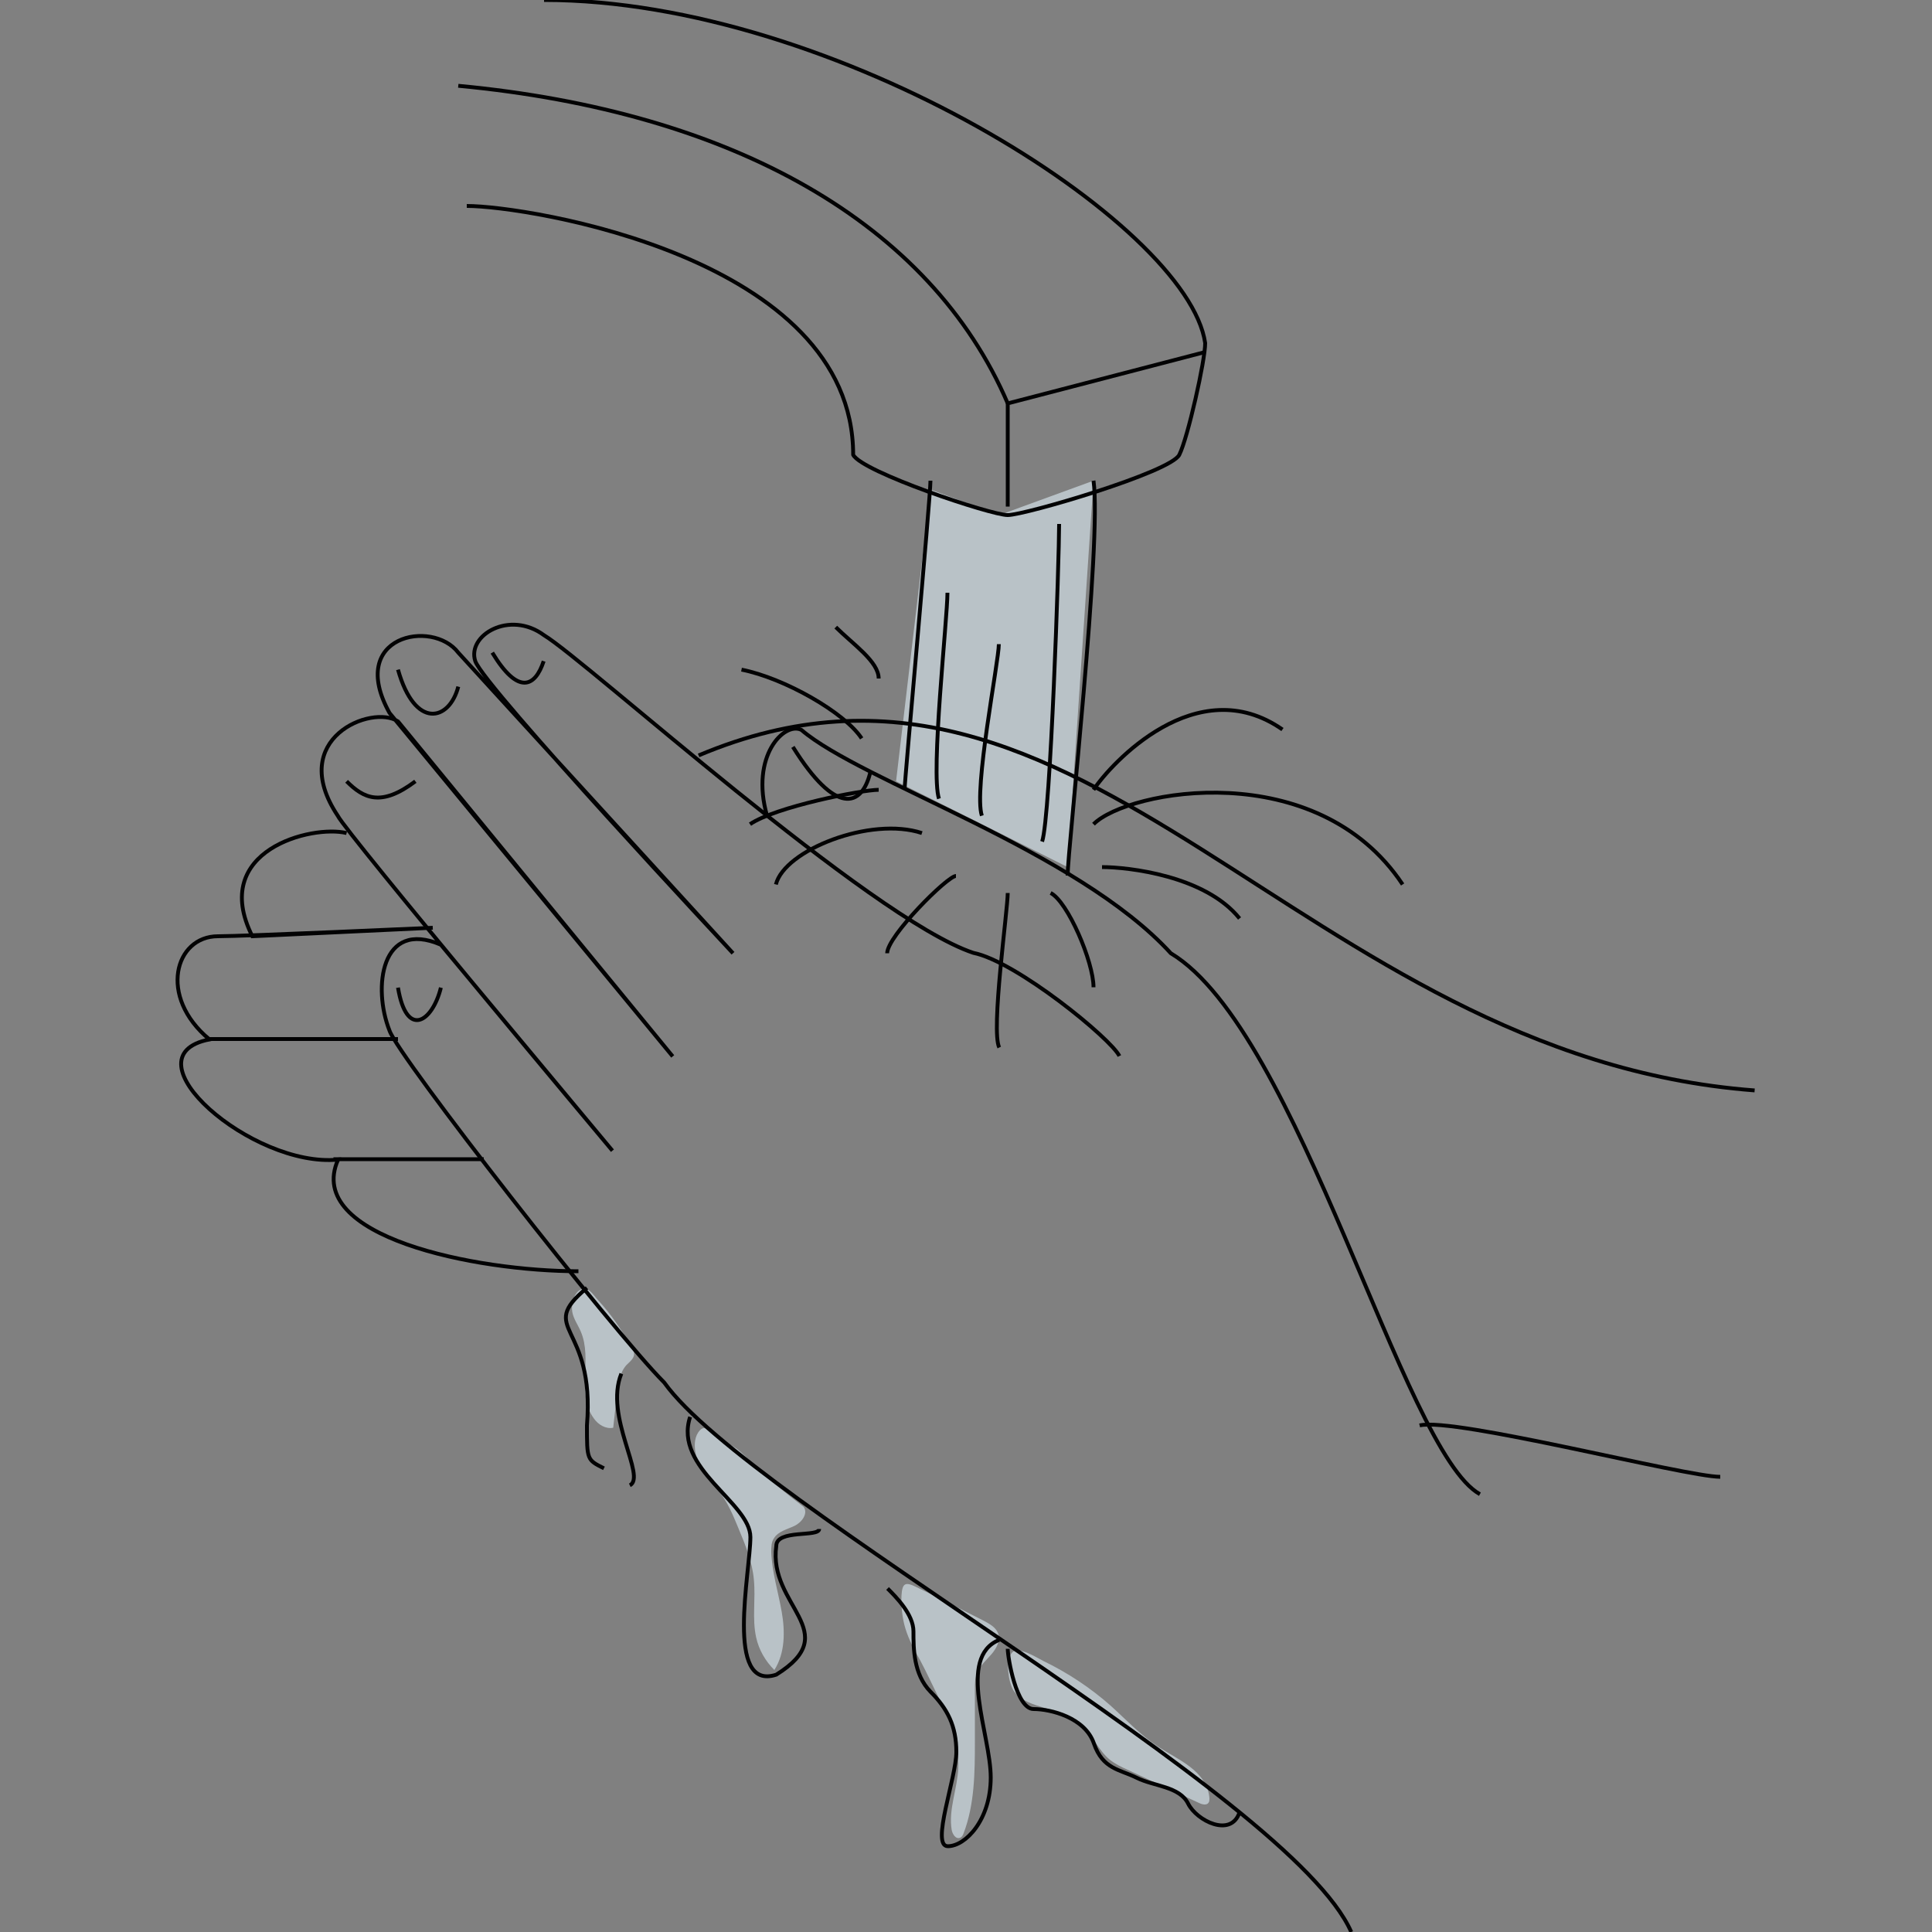 <?xml version="1.0" encoding="utf-8"?>
<!-- Generator: Adobe Illustrator 25.0.1, SVG Export Plug-In . SVG Version: 6.00 Build 0)  -->
<svg version="1.1" id="Capa_1" xmlns="http://www.w3.org/2000/svg" xmlns:xlink="http://www.w3.org/1999/xlink" x="0px" y="0px"
	 viewBox="0 0 500 500" style="enable-background:new 0 0 500 500;" xml:space="preserve">
<rect x="0" y="0" width="500" height="500" fill="#808080" stroke="none"/>
<style type="text/css">
	.st0{opacity:0.6;fill:#E0EFF6;}
	.st1{fill:none;stroke:#020203;stroke-miterlimit:10;}
</style>
<g>
	<path class="st0" d="M148.1,339.5c0.3,1.8,1.5,3.4,2.2,5.1c3.1,7.1-1.2,16.3,3.4,22.5c1.1,1.6,3.1,2.8,5,2.4c0.3-3,0.7-6,1-9
		c0.3-2.5,0.7-5.3,2.4-7.2c0.9-0.9,2.1-1.8,2-3c0-0.5-0.3-0.9-0.5-1.4c-2.6-4.5-5.3-8.6-8.8-12.4c-1.5-1.6-2.6-3.9-4.8-2.6
		C148.4,334.9,147.8,337.8,148.1,339.5z"/>
	<path class="st0" d="M182.9,382.4c1,1.2,2.1,2.3,3.1,3.5c2.3,2.8,3.7,6.2,5.1,9.6c1.8,4.3,3.6,8.7,4,13.3c0.5,5-0.5,10.1,0.6,15
		c0.7,3.2,2.4,6.1,4.7,8.4c2.8-4.4,2.8-10,1.9-15.1c-0.9-5.1-2.5-10.2-2.7-15.4c0-1.3,0-2.6,0.7-3.6c1.1-1.8,3.4-2.3,5.3-3.2
		c1.9-0.9,3.6-3.2,2.4-4.9c-4.5-3.5-9-6.9-13-11c-1.4-1.4-2.8-2.9-4.4-4.1c-1.8-1.3-4-2.1-5.7-3.4c-1.7-1.3-2.6-3.1-4.2-0.8
		C178.5,374,180.8,379.8,182.9,382.4z"/>
	<path class="st0" d="M234.3,421.4c0.9,3,2.4,5.7,3.9,8.4c1.6,3,3,6.1,4.5,9.1c2.8,5.9,5.6,12.1,5.3,18.6
		c-0.2,5.4-2.6,10.8-1.7,16.1c0.2,1.1,1.1,2.5,2.2,2c0.5-0.2,0.7-0.7,0.9-1.2c2.8-7.4,2.9-15.5,2.9-23.5c0-4.5,0-9,0-13.6
		c0-1.5,0-3.1,0.6-4.5c0.8-1.8,2.4-3.2,3.7-4.7c1.3-1.5,2.4-3.6,1.7-5.4c-0.6-1.6-2.3-2.5-3.8-3.3c-5.7-2.9-11.4-5.8-17.2-8.6
		c-3-1.5-3.8-1.2-4,2.2C233.2,415.7,233.5,418.8,234.3,421.4z"/>
	<path class="st0" d="M262.3,437.5c1.8,2.7,5.3,3.7,8.4,4.6c3.3,1,6.8,2.1,9.3,4.5c2.8,2.6,4.3,6.4,7.2,8.8c1.4,1.1,3,1.9,4.6,2.6
		c6.2,2.9,12.4,5.8,18.5,8.6c0.8,0.4,2,0.7,2.5-0.1c0.2-0.3,0.2-0.7,0.2-1.1c-0.2-3.3-2.4-6.2-5.1-8.2c-2.6-2-5.7-3.5-8.4-5.3
		c-4.5-3-8.1-6.9-12.1-10.5c-5.2-4.6-11.1-8.5-17.3-11.5c-2-1-6.6-4-8.2-2.2C260.1,429.7,261,435.5,262.3,437.5z"/>
	<polygon class="st0" points="240.8,126.7 258.6,133.3 283,124.4 276.3,224.4 231.9,202.2 	"/>
	<path class="st1" d="M120.8,53.3c15.6,0,100,13.3,100,64.4c2.2,4.4,35.6,15.6,40,15.6c4.4,0,42.2-11.1,44.4-15.6
		c2.2-4.4,6.7-24.4,6.7-28.9C307.4,57.8,216.3,0,140.8,0"/>
	<polyline class="st1" points="260.8,131.1 260.8,104.4 311.9,91.1 	"/>
	<path class="st1" d="M118.6,22.2c71.1,6.7,122.2,35.6,142.2,82.2"/>
	<path class="st1" d="M349.7,500c-15.6-35.6-155.6-111.1-177.8-142.2c-13.3-13.3-68.9-84.4-71.1-91.1c-4.4-11.1-2.2-28.9,13.3-22.2
		l44.4,53.3c0,0-68.9-82.2-71.1-86.7c-13.3-20,8.9-28.9,15.6-24.4l71.1,86.7l-73.3-88.9c-11.1-20,11.1-24.4,17.8-15.6l71.1,77.8
		c0,0-64.4-68.9-66.7-75.6c-2.2-6.7,8.9-13.3,17.8-6.7c11.1,6.7,84.4,73.3,111.1,82.2c11.1,2.2,35.6,22.2,37.8,26.7"/>
	<path class="st1" d="M383,386.7c-20-11.1-46.7-120-80-140c-24.4-26.7-80-44.4-95.6-57.8c-4.4-2.2-13.3,6.7-8.9,22.2"/>
	<path class="st1" d="M225.2,200c-2.2,8.9-8.9,11.1-20-6.7"/>
	<path class="st1" d="M127.4,168.9c6.7,11.1,11.1,8.9,13.3,2.2"/>
	<path class="st1" d="M103,173.3c4.4,15.6,13.3,13.3,15.6,4.4"/>
	<path class="st1" d="M89.7,202.2c4.4,4.4,8.9,6.7,17.8,0"/>
	<path class="st1" d="M103,255.6c2.2,13.3,8.9,8.9,11.1,0"/>
	<path class="st1" d="M367.4,368.9c8.9-2.2,68.9,13.3,77.8,13.3"/>
	<path class="st1" d="M454.1,282.2c-117.8-8.9-173.3-128.9-273.3-86.7"/>
	<path class="st1" d="M89.7,215.6c-8.9-2.2-35.6,4.4-24.4,26.7l46.7-2.2c0,0-48.9,2.2-55.6,2.2c-11.1,0-15.6,15.6-2.2,26.7
		c-22.2,4.4,11.1,33.3,33.3,31.1c-8.9,20,35.6,28.9,62.2,28.9"/>
	<line class="st1" x1="54.1" y1="268.9" x2="103" y2="268.9"/>
	<line class="st1" x1="86.3" y1="300" x2="125.2" y2="300"/>
	<path class="st1" d="M151.9,333.3c-13.3,11.1,2.2,8.9,0,35.6c0,8.9,0,8.9,4.4,11.1"/>
	<path class="st1" d="M163,384.4c4.4-2.2-6.7-17.8-2.2-28.9"/>
	<path class="st1" d="M178.6,366.7c-4.4,13.3,15.6,22.2,15.6,31.1s-6.7,40,6.7,35.6c17.8-11.1-2.2-17.8,0-33.3
		c0-4.4,11.1-2.2,11.1-4.4"/>
	<path class="st1" d="M229.7,411.1c2.2,2.2,6.7,6.7,6.7,11.1c0,4.4,0,11.1,4.4,15.6c4.4,4.4,6.7,8.9,6.7,15.6
		c0,6.7-6.7,24.4-2.2,24.4s11.1-6.7,11.1-17.8s-8.9-31.1,2.2-35.6"/>
	<path class="st1" d="M260.8,426.7c0,2.2,2.2,15.6,6.7,15.6c4.4,0,13.3,2.2,15.6,8.9s6.7,6.7,11.1,8.9c4.4,2.2,11.1,2.2,13.3,6.7
		c2.2,4.4,11.1,8.9,13.3,2.2"/>
	<path class="st1" d="M240.8,124.4c0,4.4-6.7,77.8-6.7,80"/>
	<path class="st1" d="M243,206.7c-2.2-6.7,2.2-46.7,2.2-53.3"/>
	<path class="st1" d="M254.1,211.1c-2.2-6.7,4.4-40,4.4-44.4"/>
	<path class="st1" d="M274.1,135.6c0,8.9-2.2,75.6-4.4,82.2"/>
	<path class="st1" d="M283,124.4c2.2,15.6-6.7,95.6-6.7,102.2"/>
	<path class="st1" d="M283,204.4c4.4-6.7,26.7-31.1,48.9-15.6"/>
	<path class="st1" d="M283,213.3c8.9-8.9,57.8-17.8,80,15.6"/>
	<path class="st1" d="M285.2,224.4c6.7,0,26.7,2.2,35.6,13.3"/>
	<path class="st1" d="M271.9,231.1c4.4,2.2,11.1,17.8,11.1,24.4"/>
	<path class="st1" d="M260.8,231.1c0,4.4-4.4,35.6-2.2,40"/>
	<path class="st1" d="M247.4,226.7c-2.2,0-17.8,15.6-17.8,20"/>
	<path class="st1" d="M238.6,215.6c-13.3-4.4-35.6,4.4-37.8,13.3"/>
	<path class="st1" d="M227.4,204.4c-4.4,0-26.7,4.4-33.3,8.9"/>
	<path class="st1" d="M223,191.1c-4.4-6.7-20-15.6-31.1-17.8"/>
	<path class="st1" d="M227.4,175.6c0-4.4-6.7-8.9-11.1-13.3"/>
</g>
</svg>
